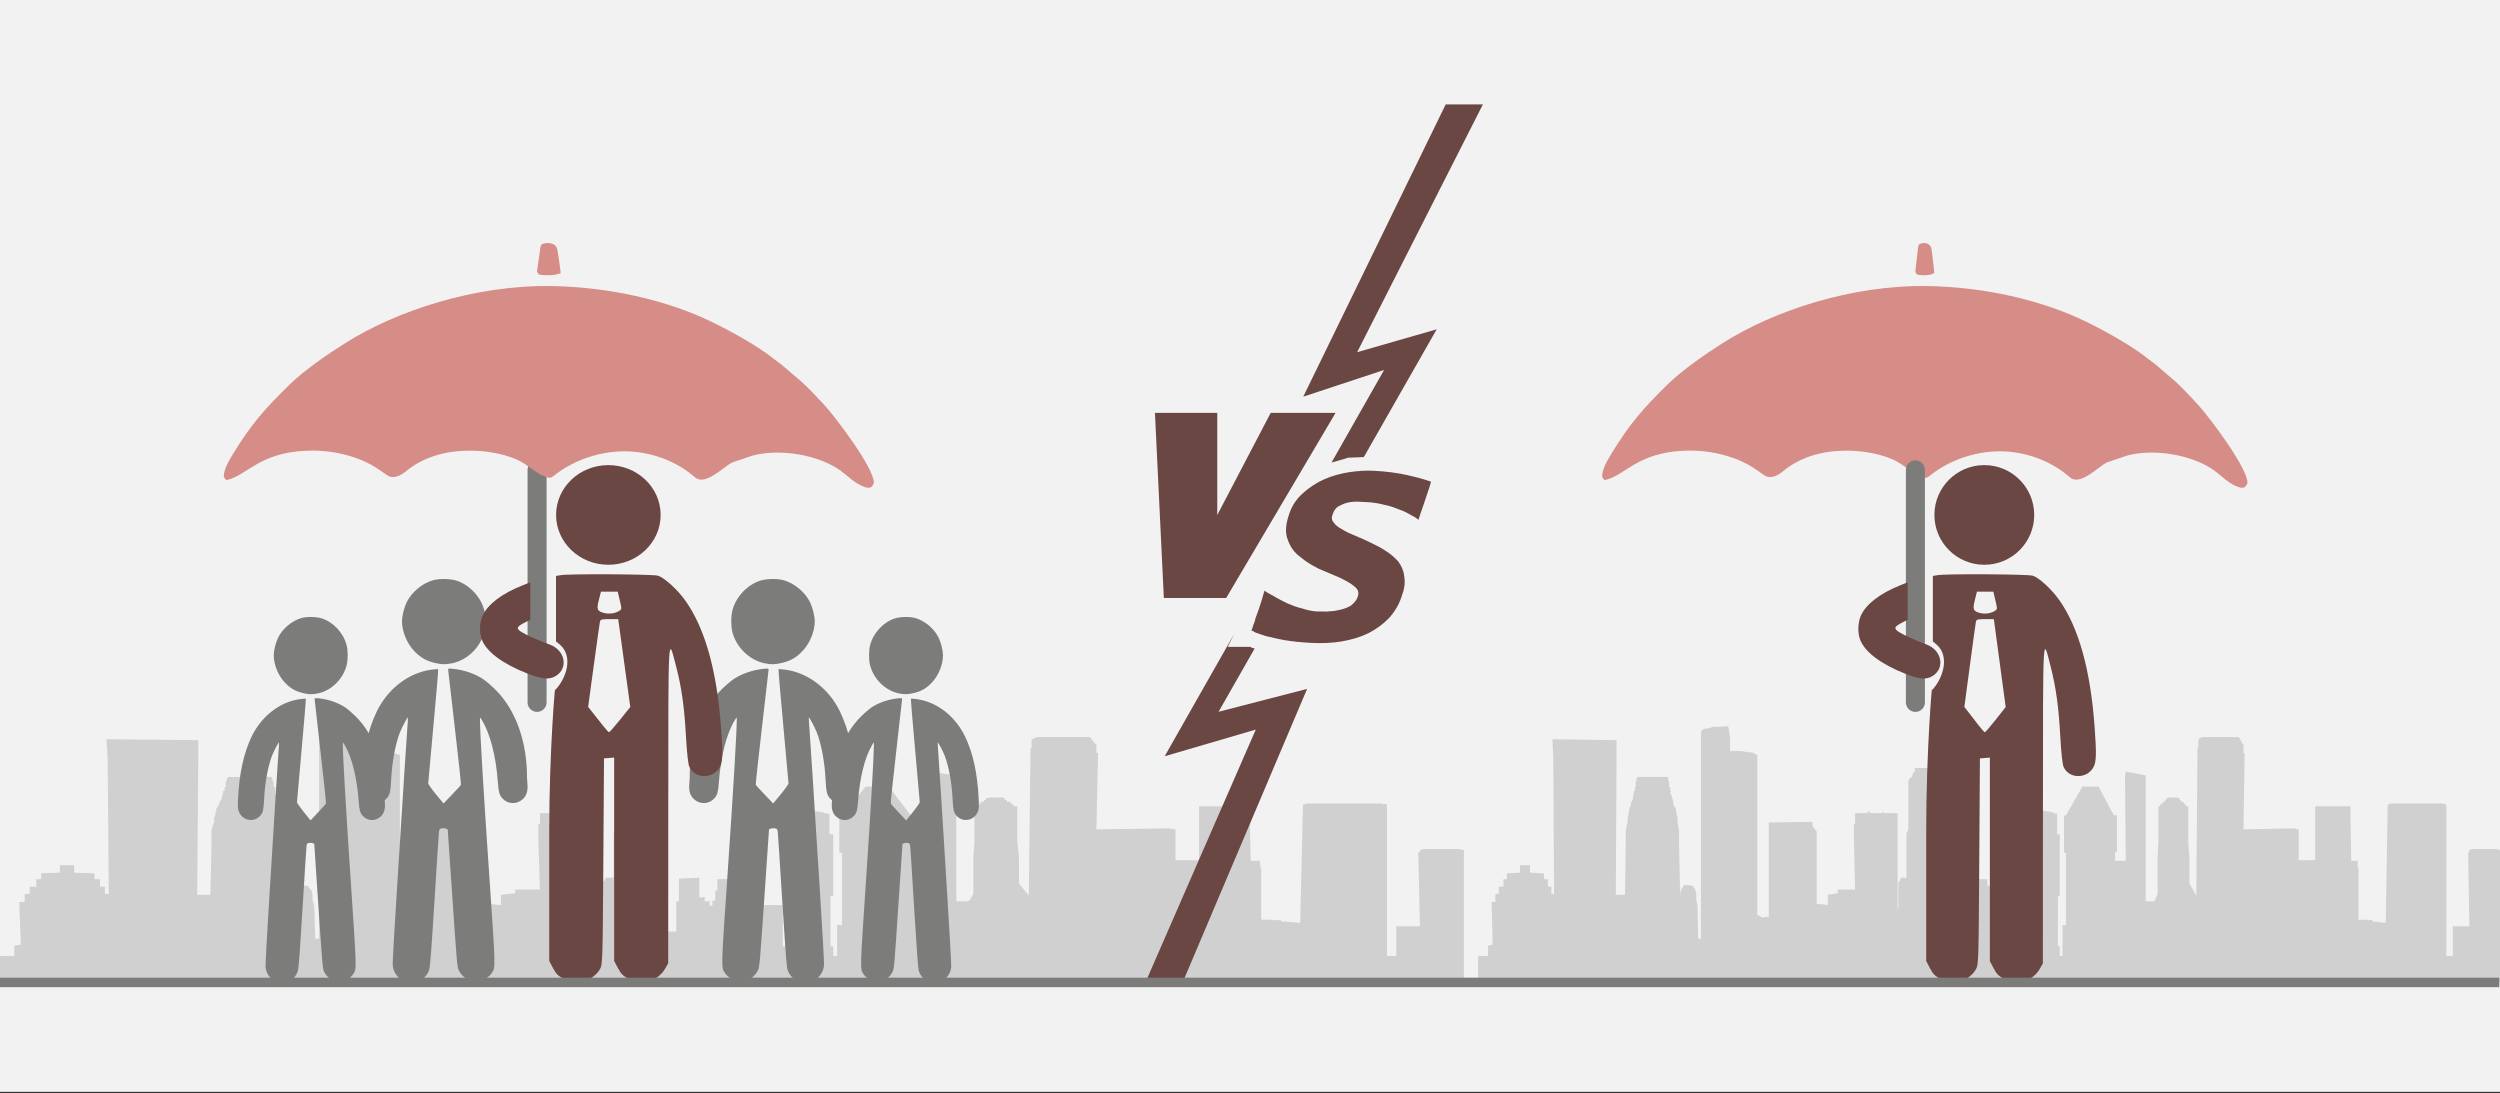 <svg width="526" height="230" xmlns="http://www.w3.org/2000/svg" xmlns:xlink="http://www.w3.org/1999/xlink" overflow="hidden"><rect width="100%" height="100%" fill="#333333" stroke="none"/><defs><clipPath id="clip0"><rect x="0" y="0" width="526" height="230"/></clipPath><clipPath id="clip1"><rect x="50" y="129" width="31" height="78"/></clipPath><clipPath id="clip2"><rect x="50" y="129" width="31" height="78"/></clipPath><clipPath id="clip3"><rect x="50" y="129" width="31" height="78"/></clipPath><clipPath id="clip4"><rect x="76" y="121" width="35" height="86"/></clipPath><clipPath id="clip5"><rect x="76" y="121" width="35" height="86"/></clipPath><clipPath id="clip6"><rect x="76" y="121" width="35" height="86"/></clipPath><clipPath id="clip7"><rect x="175" y="129" width="31" height="78"/></clipPath><clipPath id="clip8"><rect x="175" y="129" width="31" height="78"/></clipPath><clipPath id="clip9"><rect x="175" y="129" width="31" height="78"/></clipPath><clipPath id="clip10"><rect x="145" y="121" width="35" height="86"/></clipPath><clipPath id="clip11"><rect x="145" y="121" width="35" height="86"/></clipPath><clipPath id="clip12"><rect x="145" y="121" width="35" height="86"/></clipPath><clipPath id="clip13"><rect x="101" y="120" width="51" height="87"/></clipPath><clipPath id="clip14"><rect x="101" y="120" width="51" height="87"/></clipPath><clipPath id="clip15"><rect x="101" y="120" width="51" height="87"/></clipPath><clipPath id="clip16"><rect x="391" y="120" width="50" height="87"/></clipPath><clipPath id="clip17"><rect x="391" y="120" width="50" height="87"/></clipPath><clipPath id="clip18"><rect x="391" y="120" width="50" height="87"/></clipPath></defs><g clip-path="url(#clip0)"><rect x="0" y="0" width="526" height="229.667" fill="#FFFFFF"/><rect x="0" y="0" width="526" height="229.667" fill="#F2F2F2"/><path d="M308 206.044 308 178.821 306.613 178.624 299.794 178.624 298.754 178.821 298.754 178.821 298.754 179.28 298.408 179.28 298.408 179.412 298.754 194.893 295.403 194.893 293.785 194.893 293.785 201.125 291.82 201.125 291.82 169.506 291.82 169.375 291.589 169.178 291.011 169.178 290.78 169.047 289.971 169.047 289.393 169.047 276.333 169.047 275.524 169.047 274.946 169.047 274.715 169.178 274.368 169.178 274.137 169.375 273.559 194.171 269.514 193.843 269.514 193.515 267.896 193.646 267.896 193.515 267.55 193.515 267.319 193.515 266.741 193.515 266.163 193.515 265.932 193.515 265.354 193.515 265.354 182.495 265.123 182.495 265.123 181.117 264.892 181.117 263.158 181.117 262.927 171.54 262.927 169.965 262.927 169.637 262.696 169.637 252.525 169.637 252.294 169.637 252.294 169.965 252.294 171.54 252.294 180.986 252.063 180.986 250.098 180.986 247.902 180.986 247.325 180.986 247.325 174.492 245.707 174.295 230.682 174.492 231.029 158.486 230.682 158.354 230.682 158.026 230.682 157.436 230.682 156.78 229.295 155.075 228.833 155.075 218.2 155.075 217.391 155.403 217.045 155.73 217.045 156.321 217.045 156.977 217.045 157.436 216.813 157.436 216.813 157.895 216.467 188.398 214.386 185.906 214.386 180.33 214.04 177.116 214.04 169.637 213.231 169.637 213.231 169.637 213.231 169.178 212.653 169.178 212.653 169.178 212.653 168.719 212.191 168.719 211.844 168.719 211.844 168.391 211.382 168.26 211.382 168.26 211.382 167.932 210.804 167.801 208.377 167.801 207.452 167.932 207.452 168.26 207.452 168.26 206.99 168.391 206.99 168.719 206.99 168.719 206.181 168.719 206.412 169.178 206.181 169.178 205.603 169.178 205.603 169.637 205.603 169.637 205.025 169.637 205.025 177.116 204.794 180.33 204.794 188.07 203.985 189.514 203.638 189.514 203.638 189.645 202.829 189.645 202.829 189.645 201.789 189.645 201.789 189.645 201.211 189.645 201.211 169.965 201.211 163.143 195.201 162.356 194.97 163.799 195.201 181.117 191.965 181.117 191.965 180.527 191.965 180.527 191.965 179.28 191.965 179.28 192.197 179.28 192.197 179.28 192.543 179.28 192.543 179.28 192.543 179.28 192.543 171.671 192.543 171.54 192.543 171.54 192.543 171.54 192.197 171.54 192.197 171.54 191.965 171.54 191.965 171.54 191.619 171.54 191.619 171.54 191.619 171.54 186.996 165.505 182.142 165.505 177.172 171.54 177.172 171.54 177.172 171.54 177.172 171.54 177.172 171.54 176.941 171.54 176.941 171.54 176.594 171.671 176.594 171.671 176.594 171.671 176.594 179.28 176.594 179.28 176.594 179.28 176.594 179.412 176.941 179.412 177.172 179.412 177.172 179.412 177.172 180.658 177.172 180.658 177.172 180.658 177.172 194.63 176.132 194.63 176.132 201.125 175.323 201.125 175.323 199.091 174.745 199.091 174.745 188.53 175.323 188.53 175.323 175.541 174.514 175.541 174.514 171.212 173.358 171.081 173.358 171.081 173.358 170.884 173.127 170.884 173.127 170.884 172.78 170.884 172.78 170.884 172.549 170.884 172.549 170.753 172.318 170.753 171.971 170.753 171.74 170.753 171.509 170.753 170.7 170.556 169.544 170.753 169.544 170.753 169.313 170.753 168.967 170.753 168.735 170.753 168.735 170.753 168.504 170.884 168.158 170.884 168.158 170.884 167.926 170.884 167.926 170.884 167.926 171.081 167.926 171.081 166.771 171.212 166.771 175.541 165.962 175.541 165.962 188.53 166.54 188.53 166.54 199.091 164.69 199.091 164.69 190.432 160.299 190.432 159.721 190.432 159.721 190.891 159.721 190.891 158.334 190.891 157.525 190.891 157.525 188.858 156.947 188.858 156.947 186.365 156.138 186.365 156.138 186.365 156.138 186.365 156.138 186.365 155.907 186.365 155.907 186.365 155.676 186.365 155.676 186.365 155.329 186.365 155.329 186.365 155.098 186.365 155.098 186.365 154.751 186.365 153.942 186.365 153.48 186.365 153.48 184.987 152.324 184.987 150.937 184.987 150.937 187.349 150.937 187.349 150.475 187.349 150.475 189.514 149.897 189.514 149.897 190.563 149.666 190.563 149.666 190.563 149.319 190.563 149.319 190.563 149.319 189.645 148.279 189.645 148.279 188.858 148.279 188.726 147.123 188.858 147.123 184.659 142.847 184.856 142.847 189.645 142.269 189.645 142.269 201.125 142.269 201.125 142.269 196.008 140.074 196.008 140.074 189.776 139.265 186.562 138.918 175.41 138.456 174.492 138.456 164.258 138.109 163.602 137.647 163.471 137.647 163.143 137.647 163.012 137.3 163.012 137.3 162.553 137.3 162.553 136.838 162.356 136.838 161.766 136.838 161.569 136.491 161.569 131.868 161.569 131.637 161.569 131.637 161.766 131.637 162.356 131.059 162.553 131.059 162.553 131.059 163.012 130.828 163.012 130.828 163.143 130.828 163.471 130.25 163.602 129.672 164.258 129.672 174.492 129.094 175.41 129.094 184.987 129.094 184.856 129.094 184.856 129.094 184.659 129.094 184.659 127.823 184.659 127.476 184.659 127.476 184.856 127.476 184.856 127.245 184.856 127.245 184.987 127.245 185.184 127.245 185.184 127.245 185.184 127.245 185.315 126.898 185.315 126.898 185.315 126.898 185.643 126.667 185.643 126.667 185.643 126.667 190.891 126.436 191.482 126.436 176.46 126.436 175.541 126.436 173.376 126.436 173.376 126.436 172.589 126.436 171.081 122.275 171.081 122.275 170.884 121.813 170.884 121.813 171.081 118.23 171.081 117.999 170.753 117.421 170.753 117.421 171.081 113.608 171.081 113.608 172.589 113.608 173.376 113.261 173.376 113.261 175.541 113.261 176.46 113.608 187.152 108.638 187.152 108.407 187.152 108.407 187.939 108.407 187.939 105.402 188.267 105.402 190.432 103.437 190.235 102.05 190.235 102.05 185.447 102.05 185.447 102.05 174.951 100.779 173.836 100.779 173.836 100.779 173.048 100.779 172.917 87.604 173.048 87.604 192.925 85.986 192.925 85.986 193.187 84.137 192.466 84.137 158.814 83.559 158.682 82.75 158.354 81.132 158.223 79.167 158.026 76.971 158.026 75.931 158.026 75.931 155.075 75.353 152.779 73.157 152.91 70.961 152.91 69.343 153.238 67.957 153.369 67.379 153.697 67.147 154.025 67.147 158.945 67.147 197.517 66.916 197.517 66.338 197.517 66.107 190.563 65.761 189.317 65.761 188.267 65.529 187.349 64.952 186.693 64.721 186.365 62.756 186.234 61.947 186.234 61.716 186.693 61.138 187.152 60.907 188.07 60.907 189.186 60.56 177.575 60.56 176.656 60.56 176.656 60.56 176.46 60.56 175.672 60.56 174.754 60.329 173.836 60.098 172.917 60.098 171.999 59.751 171.081 59.52 170.097 58.942 169.375 58.711 168.391 58.364 167.473 57.902 166.882 57.902 166.685 58.133 166.554 58.133 166.423 58.133 166.423 58.133 166.423 57.902 166.423 57.902 166.226 57.902 165.964 57.902 165.636 57.555 165.505 57.555 165.177 57.555 164.98 57.555 164.717 57.555 164.521 57.324 164.258 57.324 164.061 57.324 163.799 57.093 163.471 48.078 163.471 47.731 163.799 47.731 163.93 47.731 164.258 47.5 164.389 47.5 164.717 47.5 164.98 47.5 165.177 47.5 165.505 47.269 165.636 47.269 165.964 47.269 166.095 47.269 166.423 46.922 166.423 46.922 167.013 46.691 167.473 46.691 167.932 46.46 168.391 46.113 168.916 46.113 169.178 45.882 169.637 45.535 170.097 45.535 170.556 45.304 171.081 45.304 171.54 45.073 171.999 45.073 172.917 44.727 173.836 44.495 174.754 44.495 175.672 44.495 176.656 44.495 176.788 44.495 177.575 44.264 188.267 41.49 188.267 41.722 159.273 41.722 155.73 22.421 155.534 22.421 155.993 22.652 159.601 22.883 188.07 22.074 188.07 22.074 186.562 22.074 186.562 22.074 186.562 22.074 186.562 22.074 186.562 21.034 186.562 21.034 185.184 21.034 185.184 21.034 184.987 21.034 184.987 21.034 184.987 20.687 184.987 19.878 184.987 19.878 183.938 19.878 183.938 19.647 183.741 19.647 183.741 19.647 183.741 19.647 183.741 15.602 183.61 15.602 183.479 15.602 183.479 15.602 183.479 15.602 183.479 15.602 183.282 15.602 183.282 15.602 183.151 15.602 182.954 15.602 182.823 15.602 182.823 15.602 182.691 15.602 182.495 15.602 182.495 15.602 182.495 15.602 182.495 15.602 182.035 12.597 182.035 12.597 183.61 8.668 183.741 8.668 183.741 8.668 183.741 8.668 184.987 7.628 184.987 7.628 184.987 7.628 184.987 7.628 184.987 7.628 186.562 6.588 186.562 6.241 186.562 6.241 186.562 6.241 186.562 6.241 186.562 6.241 188.07 5.432 188.07 5.432 188.07 5.432 188.07 5.201 188.07 5.201 188.07 5.201 188.07 5.201 188.07 5.201 188.07 5.201 189.776 4.045 189.776 4.392 198.763 3.005 198.96 3.005 201.125 0 201.125 0 206.7 308 206.7 308 206.044Z" fill="#D0D0D0" fill-rule="evenodd"/><g clip-path="url(#clip1)"><g clip-path="url(#clip2)"><g clip-path="url(#clip3)"><path d="M20.739 75.648C19.484 75.237 18.635 74.39 18.304 73.219 18.156 72.694 17.84 68.454 17.329 60.133 16.914 53.363 16.542 47.612 16.502 47.353 16.446 46.984 16.341 46.862 16.016 46.791 15.788 46.741 15.44 46.761 15.242 46.837L14.883 46.974 14.091 58.669C13.171 72.263 13.126 72.786 12.809 73.453 11.928 75.31 9.638 76.043 7.876 75.032 7.448 74.787 6.934 74.337 6.734 74.033 5.934 72.815 5.913 73.652 7.22 54.42 8.223 39.672 8.882 28.481 8.875 26.322 8.874 25.882 8.869 25.884 8.473 26.544 6.946 29.086 5.874 33.328 5.534 38.185 5.414 39.894 5.253 40.51 4.777 41.076 3.778 42.263 2.119 42.386 0.951 41.361 0.2 40.701-0.082 39.831 0.02 38.484L0.104 37.379C0.06 31.064 1.934 24.655 6.251 20.511 6.92 19.868 7.786 19.123 8.175 18.856 9.701 17.807 11.837 17.057 13.882 16.853 14.699 16.772 14.808 16.791 14.803 17.018 14.8 17.16 14.242 22.047 13.562 27.879 12.882 33.71 12.367 38.556 12.418 38.647 12.469 38.737 13.218 39.557 14.083 40.469L15.655 42.126 17.086 40.386C17.872 39.429 18.516 38.509 18.516 38.341 18.516 38.174 18.079 33.308 17.544 27.529 17.009 21.749 16.61 16.981 16.658 16.933 16.706 16.886 17.316 16.929 18.013 17.03 22.209 17.637 26.029 20.591 28.079 24.815 29.724 28.202 30.642 32.333 30.911 37.552 31 39.287 30.978 39.685 30.762 40.251 30.011 42.218 27.514 42.667 26.175 41.076 25.664 40.468 25.533 39.874 25.424 37.666 25.259 34.345 24.631 30.939 23.785 28.78 23.414 27.834 22.382 25.89 22.297 25.977 22.27 26.003 22.344 27.252 22.46 28.752 22.577 30.252 22.802 33.655 22.962 36.315 23.121 38.975 23.691 48.025 24.229 56.426 24.767 64.827 25.175 72.043 25.136 72.462 25.018 73.738 24.319 74.787 23.205 75.36 22.566 75.688 21.311 75.835 20.739 75.648ZM13.98 15.795C11.209 15.192 8.801 12.826 8.059 9.979 7.774 8.884 7.777 6.971 8.066 5.863 8.73 3.312 10.86 1.046 13.304 0.29 14.483-0.074 16.496-0.099 17.636 0.236 19.661 0.83 21.581 2.442 22.504 4.322 22.997 5.326 23.405 6.959 23.405 7.933 23.405 9.914 22.414 12.252 20.967 13.685 19.829 14.812 18.917 15.332 17.391 15.722 16.08 16.057 15.264 16.075 13.98 15.795Z" fill="#7C7C7B" transform="matrix(-1 0 0 1.016 81 129.812)"/></g></g></g><g clip-path="url(#clip4)"><g clip-path="url(#clip5)"><g clip-path="url(#clip6)"><path d="M23.251 84.81C21.844 84.349 20.891 83.399 20.521 82.087 20.355 81.497 20.001 76.745 19.428 67.416 18.963 59.826 18.545 53.379 18.501 53.088 18.438 52.674 18.32 52.538 17.956 52.458 17.7 52.402 17.31 52.425 17.088 52.509L16.685 52.662 15.798 65.775C14.766 81.014 14.716 81.601 14.361 82.349 13.373 84.431 10.806 85.253 8.83 84.12 8.35 83.844 7.774 83.34 7.55 82.999 6.652 81.633 6.629 82.572 8.095 61.011 9.219 44.477 9.958 31.93 9.95 29.509 9.949 29.016 9.944 29.019 9.499 29.759 7.787 32.608 6.586 37.365 6.204 42.81 6.07 44.726 5.889 45.416 5.356 46.05 4.235 47.381 2.376 47.52 1.066 46.37 0.224 45.63-0.092 44.655 0.023 43.144L0.116 41.906C0.067 34.826 2.168 27.641 7.008 22.995 7.758 22.274 8.729 21.439 9.165 21.14 10.876 19.963 13.271 19.123 15.563 18.894 16.479 18.803 16.601 18.825 16.596 19.079 16.593 19.238 15.966 24.717 15.204 31.255 14.442 37.793 13.865 43.225 13.921 43.327 13.979 43.428 14.818 44.348 15.788 45.37L17.551 47.228 19.155 45.277C20.037 44.204 20.758 43.173 20.759 42.985 20.759 42.797 20.268 37.342 19.669 30.863 19.069 24.383 18.622 19.038 18.676 18.984 18.729 18.931 19.413 18.98 20.195 19.093 24.899 19.773 29.181 23.085 31.48 27.82 33.324 31.618 34.353 36.249 34.654 42.1 34.755 44.045 34.73 44.492 34.488 45.126 33.645 47.331 30.846 47.835 29.345 46.05 28.772 45.37 28.625 44.703 28.503 42.228 28.318 38.504 27.614 34.686 26.666 32.266 26.25 31.204 25.093 29.026 24.997 29.123 24.967 29.152 25.05 30.552 25.18 32.234 25.311 33.915 25.564 37.731 25.742 40.713 25.921 43.695 26.561 53.841 27.163 63.259 27.767 72.678 28.224 80.768 28.181 81.238 28.048 82.668 27.264 83.844 26.016 84.486 25.299 84.855 23.892 85.02 23.251 84.81ZM15.673 17.708C12.567 17.032 9.867 14.38 9.036 11.188 8.716 9.96 8.719 7.815 9.043 6.573 9.788 3.713 12.176 1.172 14.915 0.326 16.236-0.083 18.494-0.111 19.772 0.264 22.042 0.931 24.195 2.738 25.23 4.845 25.783 5.971 26.239 7.802 26.239 8.894 26.239 11.115 25.128 13.736 23.506 15.342 22.23 16.606 21.208 17.188 19.497 17.626 18.028 18.002 17.113 18.021 15.673 17.708Z" fill="#7C7C7B" transform="matrix(-1.007 0 0 1 111 121.823)"/></g></g></g><g clip-path="url(#clip7)"><g clip-path="url(#clip8)"><g clip-path="url(#clip9)"><path d="M20.739 75.648C19.484 75.237 18.635 74.39 18.304 73.219 18.156 72.694 17.84 68.454 17.329 60.133 16.914 53.363 16.542 47.612 16.502 47.353 16.446 46.984 16.341 46.862 16.016 46.791 15.788 46.741 15.44 46.761 15.242 46.837L14.883 46.974 14.091 58.669C13.171 72.263 13.126 72.786 12.809 73.453 11.928 75.31 9.638 76.043 7.876 75.032 7.448 74.787 6.934 74.337 6.734 74.033 5.934 72.815 5.913 73.652 7.22 54.42 8.223 39.672 8.882 28.481 8.875 26.322 8.874 25.882 8.869 25.884 8.473 26.544 6.946 29.086 5.874 33.328 5.534 38.185 5.414 39.894 5.253 40.51 4.777 41.076 3.778 42.263 2.119 42.386 0.951 41.361 0.2 40.701-0.082 39.831 0.02 38.484L0.104 37.379C0.06 31.064 1.934 24.655 6.251 20.511 6.92 19.868 7.786 19.123 8.175 18.856 9.701 17.807 11.837 17.057 13.882 16.853 14.699 16.772 14.808 16.791 14.803 17.018 14.8 17.16 14.242 22.047 13.562 27.879 12.882 33.71 12.367 38.556 12.418 38.647 12.469 38.737 13.218 39.557 14.083 40.469L15.655 42.126 17.086 40.386C17.872 39.429 18.516 38.509 18.516 38.341 18.516 38.174 18.079 33.308 17.544 27.529 17.009 21.749 16.61 16.981 16.658 16.933 16.706 16.886 17.316 16.929 18.013 17.03 22.209 17.637 26.029 20.591 28.079 24.815 29.724 28.202 30.642 32.333 30.911 37.552 31 39.287 30.978 39.685 30.762 40.251 30.011 42.218 27.514 42.667 26.175 41.076 25.664 40.468 25.533 39.874 25.424 37.666 25.259 34.345 24.631 30.939 23.785 28.78 23.414 27.834 22.382 25.89 22.297 25.977 22.27 26.003 22.344 27.252 22.46 28.752 22.577 30.252 22.802 33.655 22.962 36.315 23.121 38.975 23.691 48.025 24.229 56.426 24.767 64.827 25.175 72.043 25.136 72.462 25.018 73.738 24.319 74.787 23.205 75.36 22.566 75.688 21.311 75.835 20.739 75.648ZM13.98 15.795C11.209 15.192 8.801 12.826 8.059 9.979 7.774 8.884 7.777 6.971 8.066 5.863 8.73 3.312 10.86 1.046 13.304 0.29 14.483-0.074 16.496-0.099 17.636 0.236 19.661 0.83 21.581 2.442 22.504 4.322 22.997 5.326 23.405 6.959 23.405 7.933 23.405 9.914 22.414 12.252 20.967 13.685 19.829 14.812 18.917 15.332 17.391 15.722 16.08 16.057 15.264 16.075 13.98 15.795Z" fill="#7C7C7B" transform="matrix(1 0 0 1.016 175 129.812)"/></g></g></g><g clip-path="url(#clip10)"><g clip-path="url(#clip11)"><g clip-path="url(#clip12)"><path d="M23.251 84.81C21.844 84.349 20.891 83.399 20.521 82.087 20.355 81.497 20.001 76.745 19.428 67.416 18.963 59.826 18.545 53.379 18.501 53.088 18.438 52.674 18.32 52.538 17.956 52.458 17.7 52.402 17.31 52.425 17.088 52.509L16.685 52.662 15.798 65.775C14.766 81.014 14.716 81.601 14.361 82.349 13.373 84.431 10.806 85.253 8.83 84.12 8.35 83.844 7.774 83.34 7.55 82.999 6.652 81.633 6.629 82.572 8.095 61.011 9.219 44.477 9.958 31.93 9.95 29.509 9.949 29.016 9.944 29.019 9.499 29.759 7.787 32.608 6.586 37.365 6.204 42.81 6.07 44.726 5.889 45.416 5.356 46.05 4.235 47.381 2.376 47.52 1.066 46.37 0.224 45.63-0.092 44.655 0.023 43.144L0.116 41.906C0.067 34.826 2.168 27.641 7.008 22.995 7.758 22.274 8.729 21.439 9.165 21.14 10.876 19.963 13.271 19.123 15.563 18.894 16.479 18.803 16.601 18.825 16.596 19.079 16.593 19.238 15.966 24.717 15.204 31.255 14.442 37.793 13.865 43.225 13.921 43.327 13.979 43.428 14.818 44.348 15.788 45.37L17.551 47.228 19.155 45.277C20.037 44.204 20.758 43.173 20.759 42.985 20.759 42.797 20.268 37.342 19.669 30.863 19.069 24.383 18.622 19.038 18.676 18.984 18.729 18.931 19.413 18.98 20.195 19.093 24.899 19.773 29.181 23.085 31.48 27.82 33.324 31.618 34.353 36.249 34.654 42.1 34.755 44.045 34.73 44.492 34.488 45.126 33.645 47.331 30.846 47.835 29.345 46.05 28.772 45.37 28.625 44.703 28.503 42.228 28.318 38.504 27.614 34.686 26.666 32.266 26.25 31.204 25.093 29.026 24.997 29.123 24.967 29.152 25.05 30.552 25.18 32.234 25.311 33.915 25.564 37.731 25.742 40.713 25.921 43.695 26.561 53.841 27.163 63.259 27.767 72.678 28.224 80.768 28.181 81.238 28.048 82.668 27.264 83.844 26.016 84.486 25.299 84.855 23.892 85.02 23.251 84.81ZM15.673 17.708C12.567 17.032 9.867 14.38 9.036 11.188 8.716 9.96 8.719 7.815 9.043 6.573 9.788 3.713 12.176 1.172 14.915 0.326 16.236-0.083 18.494-0.111 19.772 0.264 22.042 0.931 24.195 2.738 25.23 4.845 25.783 5.971 26.239 7.802 26.239 8.894 26.239 11.115 25.128 13.736 23.506 15.342 22.23 16.606 21.208 17.188 19.497 17.626 18.028 18.002 17.113 18.021 15.673 17.708Z" fill="#7C7C7B" transform="matrix(1.007 0 0 1 145 121.823)"/></g></g></g><path d="M111 98.857C111 97.754 111.895 96.86 113 96.86L113 96.86C114.105 96.86 115 97.754 115 98.857L115 147.786C115 148.889 114.105 149.783 113 149.783L113 149.783C111.895 149.783 111 148.889 111 147.786Z" fill="#7C7C7B" fill-rule="evenodd"/><g clip-path="url(#clip13)"><g clip-path="url(#clip14)"><g clip-path="url(#clip15)"><path d="M17.523 85.174C16.27 84.514 15.837 84.082 15.199 82.861L14.415 81.359 14.415 54.062C14.415 36.532 15.784 21.522 15.642 24.382 17.97 21.916 19.47 17.38 16.707 14.866L15.823 14.123 15.823 7.239 15.823 0.355 16.88 0.18C18.691-0.119 35.884-0.021 37.022 0.295 38.328 0.658 41.074 3.154 42.719 5.473 46.812 11.245 49.302 20.085 50.183 31.977 50.611 37.742 50.567 39.427 49.963 40.553 48.586 43.12 44.7 43.08 43.589 40.486 43.353 39.936 43.087 37.497 42.907 34.231 42.56 27.936 41.999 23.876 40.874 19.495 39.15 12.785 39.232 11.35 39.215 48.318L39.199 81.846 38.567 82.961C37.657 84.569 35.989 85.646 34.121 85.832 32.802 85.963 32.371 85.871 31.047 85.174 29.794 84.514 29.361 84.082 28.723 82.861L27.938 81.359 27.938 59.962 27.938 38.564 26.882 38.652 25.825 38.739 25.684 60.434C25.547 81.659 25.531 82.149 24.966 83.11 24.09 84.601 22.404 85.652 20.598 85.832 19.279 85.963 18.847 85.871 17.523 85.174ZM29.183 30.588 31.299 27.931 30.042 18.684C29.35 13.599 28.785 9.438 28.784 9.438L26.94 9.438C25.325 9.438 25.081 9.508 24.973 10.001 24.905 10.311 24.326 14.467 23.685 19.236L22.521 27.907 23.469 29.113C23.99 29.777 24.924 30.973 25.544 31.771 26.163 32.568 26.76 33.227 26.869 33.233 26.979 33.24 28.02 32.05 29.183 30.588ZM28.96 7.729C29.549 7.364 29.552 7.324 29.118 5.509L28.676 3.662 26.933 3.662 25.19 3.662 24.749 5.413C24.25 7.392 24.385 7.745 25.79 8.134 26.82 8.42 28.114 8.254 28.96 7.729ZM9.826 20.867C4.782 18.867 1.482 16.415 0.423 13.881-0.179 12.441-0.134 10.206 0.527 8.716 1.596 6.304 4.634 3.995 8.991 2.28L10.47 1.698 10.47 5.633 10.47 9.567 9.395 10.116C7.568 11.048 7.443 11.414 8.689 12.182 9.81 12.874 12.194 13.94 14.477 14.77 17.73 15.953 18.471 19.758 15.77 21.405 14.404 22.237 12.951 22.106 9.826 20.867Z" fill="#6A4742" transform="matrix(1.01 0 0 1 101 120.825)"/></g></g></g><path d="M117 108.343C117 102.552 121.925 97.858 128 97.858 134.075 97.858 139 102.552 139 108.343 139 114.134 134.075 118.828 128 118.828 121.925 118.828 117 114.134 117 108.343Z" fill="#6A4742" fill-rule="evenodd"/><path d="M47.091 100.327C47.277 100.704 47.387 100.797 47.664 101.014 52.02 100.059 54.428 95.244 64.51 94.828 68.181 94.68 71.601 95.226 74.714 96.298 79.374 97.898 81.092 100.121 82.188 100.32 83.924 100.639 85.289 99.214 86.135 98.592 89.9 95.821 94.609 94.68 99.823 94.832 103.11 94.928 106.864 95.718 109.295 96.957 110.557 97.6 111.574 98.462 112.696 99.214 113.208 99.557 113.856 99.963 114.531 100.21 115.703 100.646 115.836 100.663 116.62 100.035 121.095 96.425 127.984 94.227 134.525 95.178 137.851 95.663 140.618 96.713 143.041 98.132 144.429 98.946 145.203 99.581 146.325 100.491 148.448 102.212 152.21 98.245 154.015 97.315L158.296 95.865C164.207 94.285 172.409 95.728 177 99.124 178.381 100.145 180 101.879 182.085 102.511 183.204 102.851 183.53 102.411 183.863 101.659 184 98.589 175.874 87.866 173.466 85.242 171.957 83.601 170.107 81.619 168.42 80.118L164.761 77.007C164.165 76.464 163.521 76.072 162.884 75.557 159.6 72.909 154.113 69.866 150.087 67.885 140.186 63.014 127.852 60.387 116.143 60.188 99.785 59.913 83.306 65.48 72.719 72.14 68.962 74.506 64.116 77.824 61.033 80.819 55.778 85.926 52.839 89.244 48.979 95.587 48.308 96.689 47 98.836 47.091 100.327Z" fill="#D68D87" fill-rule="evenodd"/><path d="M117.959 57.472C118 57.047 117.385 53.344 117.279 52.597 117.088 51.284 115.708 50.926 114.384 51.246 113.86 51.372 113.773 51.582 113.704 52.086L113 56.976C113.002 57.16 113.171 57.735 113.622 57.81 114.042 57.88 114.707 57.903 115.149 57.907 116.334 57.916 116.997 57.827 117.959 57.472Z" fill="#D68D87" fill-rule="evenodd"/><path d="M259.693 133.334 258.32 136.101 263.122 136.101 263.409 136.318 263.991 136.425 256.388 149.757 275.015 144.945 248.829 206.7 241 206.7 264.217 153.5 245.05 159.114ZM304.171 21.968 312 21.968 285.544 74.1 302.281 69.287 286.95 96.169 283.693 96.299 283.55 96.299 283.478 96.371 280.147 97.324 291.213 77.842 274.205 83.457Z" fill="#6A4742" fill-rule="evenodd"/><path d="M244.873 125.818 243 86.874 256.113 86.874 256.113 108.36 267.352 86.874 281 86.874 257.986 125.818 244.873 125.818Z" fill="#6A4742" fill-rule="evenodd"/><path d="M271.133 108.497C271.696 106.579 272.701 105.056 274.06 103.829 275.418 102.602 276.952 101.57 278.655 100.824 280.359 100.079 282.14 99.616 283.911 99.338 285.775 99.064 287.444 98.966 289.012 99.048 291.686 99.188 294.073 99.499 296.175 99.979 298.276 100.46 299.916 100.917 301.096 101.35 300.868 102.172 300.644 102.902 300.431 103.447 300.212 104.085 299.994 104.722 299.771 105.453 299.552 106.09 299.334 106.728 299.116 107.365 298.902 107.91 298.679 108.641 298.456 109.371 298.014 108.977 297.296 108.568 296.485 108.155 295.68 107.649 294.772 107.323 293.865 106.998 292.87 106.575 291.865 106.337 290.768 106.094 289.764 105.856 288.754 105.71 287.74 105.657 287.279 105.633 286.634 105.599 285.896 105.561 285.158 105.522 284.416 105.576 283.669 105.722 282.921 105.869 282.256 106.205 281.591 106.541 281.019 106.882 280.616 107.51 280.393 108.24 280.077 108.965 280.233 109.53 280.669 110.016 281.014 110.498 281.635 110.994 282.446 111.407 283.251 111.913 284.154 112.331 285.241 112.759 286.328 113.186 287.41 113.707 288.492 114.227 289.575 114.747 290.657 115.267 291.637 115.968 292.622 116.575 293.506 117.363 294.204 118.142 294.806 119.008 295.311 119.961 295.432 121.173 295.651 122.297 295.583 123.592 295.044 125.047 294.476 127.057 293.467 128.673 292.287 130.002 291.016 131.326 289.575 132.364 287.959 133.206 286.25 134.044 284.372 134.595 282.319 134.951 280.267 135.307 278.044 135.376 275.831 135.26 273.71 135.149 271.871 134.96 270.313 134.693 268.755 134.426 267.479 134.081 266.382 133.839 265.383 133.508 264.655 133.285 264.111 133.071 263.665 132.769 263.393 132.662 263.301 132.657 263.509 132.205 263.626 131.747 263.737 131.382 263.941 131.022 264.058 130.565 264.179 130.015 264.388 129.562 264.509 129.012 264.718 128.559 265.154 127.284 265.596 125.916 266.052 124.271 266.586 124.67 267.304 125.079 268.115 125.492 268.92 125.998 269.823 126.416 270.813 126.931 271.808 127.354 272.895 127.782 273.992 128.025 274.991 128.355 276.088 128.598 277.102 128.651 277.564 128.675 278.306 128.621 279.136 128.665 279.971 128.616 280.898 128.572 281.742 128.338 282.582 128.196 283.431 127.87 284.193 127.446 284.867 126.925 285.454 126.307 285.683 125.484 286.008 124.574 285.673 123.907 284.872 123.309 284.076 122.619 282.994 122.098 281.732 121.476 280.466 120.946 279.019 120.314 277.481 119.677 276.04 118.953 274.695 118.141 273.545 117.153 272.298 116.254 271.439 115.003 270.959 113.587 270.381 112.259 270.473 110.502 271.133 108.497" fill="#6A4742" fill-rule="evenodd"/><path d="M337.09 100.327C337.275 100.704 337.384 100.797 337.659 101.014 341.984 100.059 344.374 95.244 354.383 94.828 358.026 94.68 361.421 95.226 364.512 96.298 369.138 97.898 370.843 100.121 371.931 100.32 373.655 100.639 375.01 99.214 375.849 98.592 379.587 95.821 384.262 94.68 389.437 94.832 392.701 94.928 396.427 95.718 398.84 96.957 400.094 97.6 401.102 98.462 402.216 99.214 402.725 99.557 403.368 99.963 404.038 100.21 405.201 100.646 405.333 100.663 406.112 100.035 410.554 96.425 417.393 94.227 423.886 95.178 427.187 95.663 429.935 96.713 432.34 98.132 433.718 98.946 434.486 99.581 435.6 100.491 437.708 102.212 441.442 98.245 443.234 97.315L447.483 95.865C453.352 94.285 461.493 95.728 466.052 99.124 467.422 100.145 469.029 101.879 471.099 102.511 472.21 102.851 472.533 102.411 472.865 101.659 473 98.589 464.934 87.866 462.543 85.242 461.045 83.601 459.208 81.619 457.533 80.118L453.901 77.007C453.31 76.464 452.67 76.072 452.038 75.557 448.778 72.909 443.332 69.866 439.334 67.885 429.506 63.014 417.261 60.387 405.638 60.188 389.4 59.913 373.041 65.48 362.532 72.14 358.802 74.506 353.991 77.824 350.931 80.819 345.714 85.926 342.797 89.244 338.965 95.587 338.299 96.689 337 98.836 337.09 100.327Z" fill="#D68D87" fill-rule="evenodd"/><path d="M526 206.044 526 178.821 525.032 178.624 520.272 178.624 519.546 178.821 519.546 178.821 519.546 179.28 519.304 179.28 519.304 179.412 519.546 194.893 517.206 194.893 516.077 194.893 516.077 201.125 514.705 201.125 514.705 169.506 514.705 169.375 514.544 169.178 514.141 169.178 513.979 169.047 513.415 169.047 513.011 169.047 503.895 169.047 503.33 169.047 502.927 169.047 502.765 169.178 502.523 169.178 502.362 169.375 501.959 194.171 499.135 193.843 499.135 193.515 498.006 193.646 498.006 193.515 497.764 193.515 497.602 193.515 497.199 193.515 496.795 193.515 496.634 193.515 496.231 193.515 496.231 182.495 496.069 182.495 496.069 181.117 495.908 181.117 494.698 181.117 494.537 171.54 494.537 169.965 494.537 169.637 494.375 169.637 487.276 169.637 487.114 169.637 487.114 169.965 487.114 171.54 487.114 180.986 486.953 180.986 485.582 180.986 484.049 180.986 483.645 180.986 483.645 174.492 482.516 174.295 472.028 174.492 472.27 158.486 472.028 158.354 472.028 158.026 472.028 157.436 472.028 156.78 471.06 155.075 470.737 155.075 463.315 155.075 462.75 155.403 462.508 155.73 462.508 156.321 462.508 156.977 462.508 157.436 462.347 157.436 462.347 157.895 462.105 188.398 460.653 185.906 460.653 180.33 460.411 177.116 460.411 169.637 459.846 169.637 459.846 169.637 459.846 169.178 459.443 169.178 459.443 169.178 459.443 168.719 459.12 168.719 458.878 168.719 458.878 168.391 458.555 168.26 458.555 168.26 458.555 167.932 458.152 167.801 456.458 167.801 455.812 167.932 455.812 168.26 455.812 168.26 455.49 168.391 455.49 168.719 455.49 168.719 454.925 168.719 455.086 169.178 454.925 169.178 454.522 169.178 454.522 169.637 454.522 169.637 454.118 169.637 454.118 177.116 453.957 180.33 453.957 188.07 453.392 189.514 453.15 189.514 453.15 189.645 452.585 189.645 452.585 189.645 451.859 189.645 451.859 189.645 451.456 189.645 451.456 169.965 451.456 163.143 447.261 162.356 447.099 163.799 447.261 181.117 445.002 181.117 445.002 180.527 445.002 180.527 445.002 179.28 445.002 179.28 445.163 179.28 445.163 179.28 445.405 179.28 445.405 179.28 445.405 179.28 445.405 171.671 445.405 171.54 445.405 171.54 445.405 171.54 445.163 171.54 445.163 171.54 445.002 171.54 445.002 171.54 444.76 171.54 444.76 171.54 444.76 171.54 441.533 165.505 438.144 165.505 434.675 171.54 434.675 171.54 434.675 171.54 434.675 171.54 434.675 171.54 434.514 171.54 434.514 171.54 434.272 171.671 434.272 171.671 434.272 171.671 434.272 179.28 434.272 179.28 434.272 179.28 434.272 179.412 434.514 179.412 434.675 179.412 434.675 179.412 434.675 180.658 434.675 180.658 434.675 180.658 434.675 194.63 433.949 194.63 433.949 201.125 433.385 201.125 433.385 199.091 432.981 199.091 432.981 188.53 433.385 188.53 433.385 175.541 432.82 175.541 432.82 171.212 432.013 171.081 432.013 171.081 432.013 170.884 431.852 170.884 431.852 170.884 431.61 170.884 431.61 170.884 431.448 170.884 431.448 170.753 431.287 170.753 431.045 170.753 430.884 170.753 430.722 170.753 430.158 170.556 429.351 170.753 429.351 170.753 429.189 170.753 428.947 170.753 428.786 170.753 428.786 170.753 428.625 170.884 428.383 170.884 428.383 170.884 428.221 170.884 428.221 170.884 428.221 171.081 428.221 171.081 427.415 171.212 427.415 175.541 426.85 175.541 426.85 188.53 427.253 188.53 427.253 199.091 425.962 199.091 425.962 190.432 422.897 190.432 422.493 190.432 422.493 190.891 422.493 190.891 421.525 190.891 420.961 190.891 420.961 188.858 420.557 188.858 420.557 186.365 419.992 186.365 419.992 186.365 419.992 186.365 419.992 186.365 419.831 186.365 419.831 186.365 419.67 186.365 419.67 186.365 419.428 186.365 419.428 186.365 419.266 186.365 419.266 186.365 419.024 186.365 418.46 186.365 418.137 186.365 418.137 184.987 417.33 184.987 416.362 184.987 416.362 187.349 416.362 187.349 416.039 187.349 416.039 189.514 415.636 189.514 415.636 190.563 415.475 190.563 415.475 190.563 415.233 190.563 415.233 190.563 415.233 189.645 414.507 189.645 414.507 188.858 414.507 188.726 413.7 188.858 413.7 184.659 410.715 184.856 410.715 189.645 410.311 189.645 410.311 201.125 410.311 201.125 410.311 196.008 408.779 196.008 408.779 189.776 408.214 186.562 407.972 175.41 407.649 174.492 407.649 164.258 407.407 163.602 407.084 163.471 407.084 163.143 407.084 163.012 406.842 163.012 406.842 162.553 406.842 162.553 406.52 162.356 406.52 161.766 406.52 161.569 406.278 161.569 403.051 161.569 402.889 161.569 402.889 161.766 402.889 162.356 402.486 162.553 402.486 162.553 402.486 163.012 402.325 163.012 402.325 163.143 402.325 163.471 401.921 163.602 401.518 164.258 401.518 174.492 401.114 175.41 401.114 184.987 401.114 184.856 401.114 184.856 401.114 184.659 401.114 184.659 400.227 184.659 399.985 184.659 399.985 184.856 399.985 184.856 399.824 184.856 399.824 184.987 399.824 185.184 399.824 185.184 399.824 185.184 399.824 185.315 399.582 185.315 399.582 185.315 399.582 185.643 399.42 185.643 399.42 185.643 399.42 190.891 399.259 191.482 399.259 176.46 399.259 175.541 399.259 173.376 399.259 173.376 399.259 172.589 399.259 171.081 396.355 171.081 396.355 170.884 396.032 170.884 396.032 171.081 393.531 171.081 393.37 170.753 392.966 170.753 392.966 171.081 390.304 171.081 390.304 172.589 390.304 173.376 390.062 173.376 390.062 175.541 390.062 176.46 390.304 187.152 386.835 187.152 386.674 187.152 386.674 187.939 386.674 187.939 384.576 188.267 384.576 190.432 383.204 190.235 382.236 190.235 382.236 185.447 382.236 185.447 382.236 174.951 381.349 173.836 381.349 173.836 381.349 173.048 381.349 172.917 372.152 173.048 372.152 192.925 371.023 192.925 371.023 193.187 369.732 192.466 369.732 158.814 369.328 158.682 368.764 158.354 367.634 158.223 366.263 158.026 364.73 158.026 364.004 158.026 364.004 155.075 363.6 152.779 362.068 152.91 360.535 152.91 359.405 153.238 358.437 153.369 358.034 153.697 357.872 154.025 357.872 158.945 357.872 197.517 357.711 197.517 357.308 197.517 357.146 190.563 356.904 189.317 356.904 188.267 356.743 187.349 356.34 186.693 356.178 186.365 354.807 186.234 354.242 186.234 354.081 186.693 353.677 187.152 353.516 188.07 353.516 189.186 353.274 177.575 353.274 176.656 353.274 176.656 353.274 176.46 353.274 175.672 353.274 174.754 353.113 173.836 352.951 172.917 352.951 171.999 352.709 171.081 352.548 170.097 352.144 169.375 351.983 168.391 351.741 167.473 351.418 166.882 351.418 166.685 351.58 166.554 351.58 166.423 351.58 166.423 351.58 166.423 351.418 166.423 351.418 166.226 351.418 165.964 351.418 165.636 351.176 165.505 351.176 165.177 351.176 164.98 351.176 164.717 351.176 164.521 351.015 164.258 351.015 164.061 351.015 163.799 350.854 163.471 344.561 163.471 344.319 163.799 344.319 163.93 344.319 164.258 344.158 164.389 344.158 164.717 344.158 164.98 344.158 165.177 344.158 165.505 343.996 165.636 343.996 165.964 343.996 166.095 343.996 166.423 343.754 166.423 343.754 167.013 343.593 167.473 343.593 167.932 343.432 168.391 343.189 168.916 343.189 169.178 343.028 169.637 342.786 170.097 342.786 170.556 342.625 171.081 342.625 171.54 342.463 171.999 342.463 172.917 342.221 173.836 342.06 174.754 342.06 175.672 342.06 176.656 342.06 176.788 342.06 177.575 341.899 188.267 339.962 188.267 340.124 159.273 340.124 155.73 326.651 155.534 326.651 155.993 326.812 159.601 326.974 188.07 326.409 188.07 326.409 186.562 326.409 186.562 326.409 186.562 326.409 186.562 326.409 186.562 325.683 186.562 325.683 185.184 325.683 185.184 325.683 184.987 325.683 184.987 325.683 184.987 325.441 184.987 324.876 184.987 324.876 183.938 324.876 183.938 324.715 183.741 324.715 183.741 324.715 183.741 324.715 183.741 321.891 183.61 321.891 183.479 321.891 183.479 321.891 183.479 321.891 183.479 321.891 183.282 321.891 183.282 321.891 183.151 321.891 182.954 321.891 182.823 321.891 182.823 321.891 182.691 321.891 182.495 321.891 182.495 321.891 182.495 321.891 182.495 321.891 182.035 319.794 182.035 319.794 183.61 317.051 183.741 317.051 183.741 317.051 183.741 317.051 184.987 316.325 184.987 316.325 184.987 316.325 184.987 316.325 184.987 316.325 186.562 315.599 186.562 315.356 186.562 315.356 186.562 315.356 186.562 315.356 186.562 315.356 188.07 314.792 188.07 314.792 188.07 314.792 188.07 314.63 188.07 314.63 188.07 314.63 188.07 314.63 188.07 314.63 188.07 314.63 189.776 313.824 189.776 314.066 198.763 313.098 198.96 313.098 201.125 311 201.125 311 206.7 526 206.7 526 206.044Z" fill="#D0D0D0" fill-rule="evenodd"/><path d="M401 98.857C401 97.754 401.895 96.86 403 96.86L403 96.86C404.105 96.86 405 97.754 405 98.857L405 147.786C405 148.889 404.105 149.783 403 149.783L403 149.783C401.895 149.783 401 148.889 401 147.786Z" fill="#7C7C7B" fill-rule="evenodd"/><g clip-path="url(#clip16)"><g clip-path="url(#clip17)"><g clip-path="url(#clip18)"><path d="M17.354 84.349C16.113 83.695 15.684 83.269 15.052 82.059L14.275 80.572 14.275 53.539C14.275 36.178 15.631 21.314 15.491 24.146 17.797 21.703 19.282 17.211 16.545 14.722L15.67 13.986 15.67 7.169 15.67 0.351 16.716 0.178C18.51-0.118 35.536-0.021 36.664 0.292 37.956 0.651 40.676 3.123 42.305 5.42 46.359 11.136 48.825 19.89 49.697 31.668 50.12 37.377 50.078 39.045 49.479 40.16 48.116 42.703 44.267 42.663 43.167 40.094 42.934 39.55 42.67 37.134 42.492 33.9 42.148 27.665 41.593 23.645 40.478 19.306 38.771 12.662 38.852 11.24 38.835 47.851L38.819 81.054 38.194 82.158C37.292 83.75 35.641 84.817 33.791 85.001 32.485 85.131 32.058 85.04 30.747 84.349 29.506 83.695 29.077 83.269 28.445 82.059L27.668 80.572 27.668 59.381 27.668 38.191 26.622 38.278 25.575 38.364 25.436 59.849C25.299 80.868 25.284 81.354 24.725 82.305 23.857 83.782 22.187 84.823 20.398 85.001 19.092 85.131 18.665 85.04 17.354 84.349ZM28.901 30.292 30.996 27.66 29.751 18.503C29.066 13.467 28.506 9.346 28.506 9.346L26.679 9.346C25.08 9.346 24.838 9.416 24.731 9.904 24.664 10.211 24.09 14.326 23.456 19.049L22.303 27.636 23.242 28.831C23.758 29.489 24.682 30.673 25.296 31.463 25.91 32.253 26.501 32.905 26.609 32.911 26.717 32.918 27.749 31.739 28.901 30.292ZM28.68 7.654C29.263 7.292 29.266 7.253 28.836 5.456L28.398 3.626 26.672 3.626 24.946 3.626 24.509 5.361C24.016 7.321 24.149 7.67 25.541 8.056 26.561 8.338 27.842 8.174 28.68 7.654ZM9.731 20.665C4.736 18.684 1.468 16.256 0.419 13.747-0.177 12.32-0.132 10.107 0.522 8.631 1.581 6.243 4.589 3.956 8.904 2.258L10.369 1.681 10.369 5.578 10.369 9.475 9.304 10.018C7.495 10.941 7.371 11.303 8.604 12.064 9.715 12.749 12.076 13.805 14.337 14.627 17.558 15.799 18.292 19.567 15.617 21.197 14.264 22.022 12.826 21.892 9.731 20.665Z" fill="#6A4742" transform="matrix(1 0 0 1.01 391 120.825)"/></g></g></g><path d="M407 108.343C407 102.552 411.701 97.858 417.5 97.858 423.299 97.858 428 102.552 428 108.343 428 114.134 423.299 118.828 417.5 118.828 411.701 118.828 407 114.134 407 108.343Z" fill="#6A4742" fill-rule="evenodd"/><path d="M406.967 57.472C407 57.047 406.508 53.344 406.423 52.597 406.27 51.284 405.166 50.926 404.107 51.246 403.688 51.372 403.619 51.582 403.563 52.086L403 56.976C403.002 57.16 403.137 57.735 403.497 57.81 403.834 57.88 404.366 57.903 404.719 57.907 405.667 57.916 406.198 57.827 406.967 57.472Z" fill="#D68D87" fill-rule="evenodd"/><path d="M0 206.7 525.848 206.701" stroke="#7C7C7B" stroke-width="2" stroke-miterlimit="8" fill="none" fill-rule="evenodd"/></g></svg>